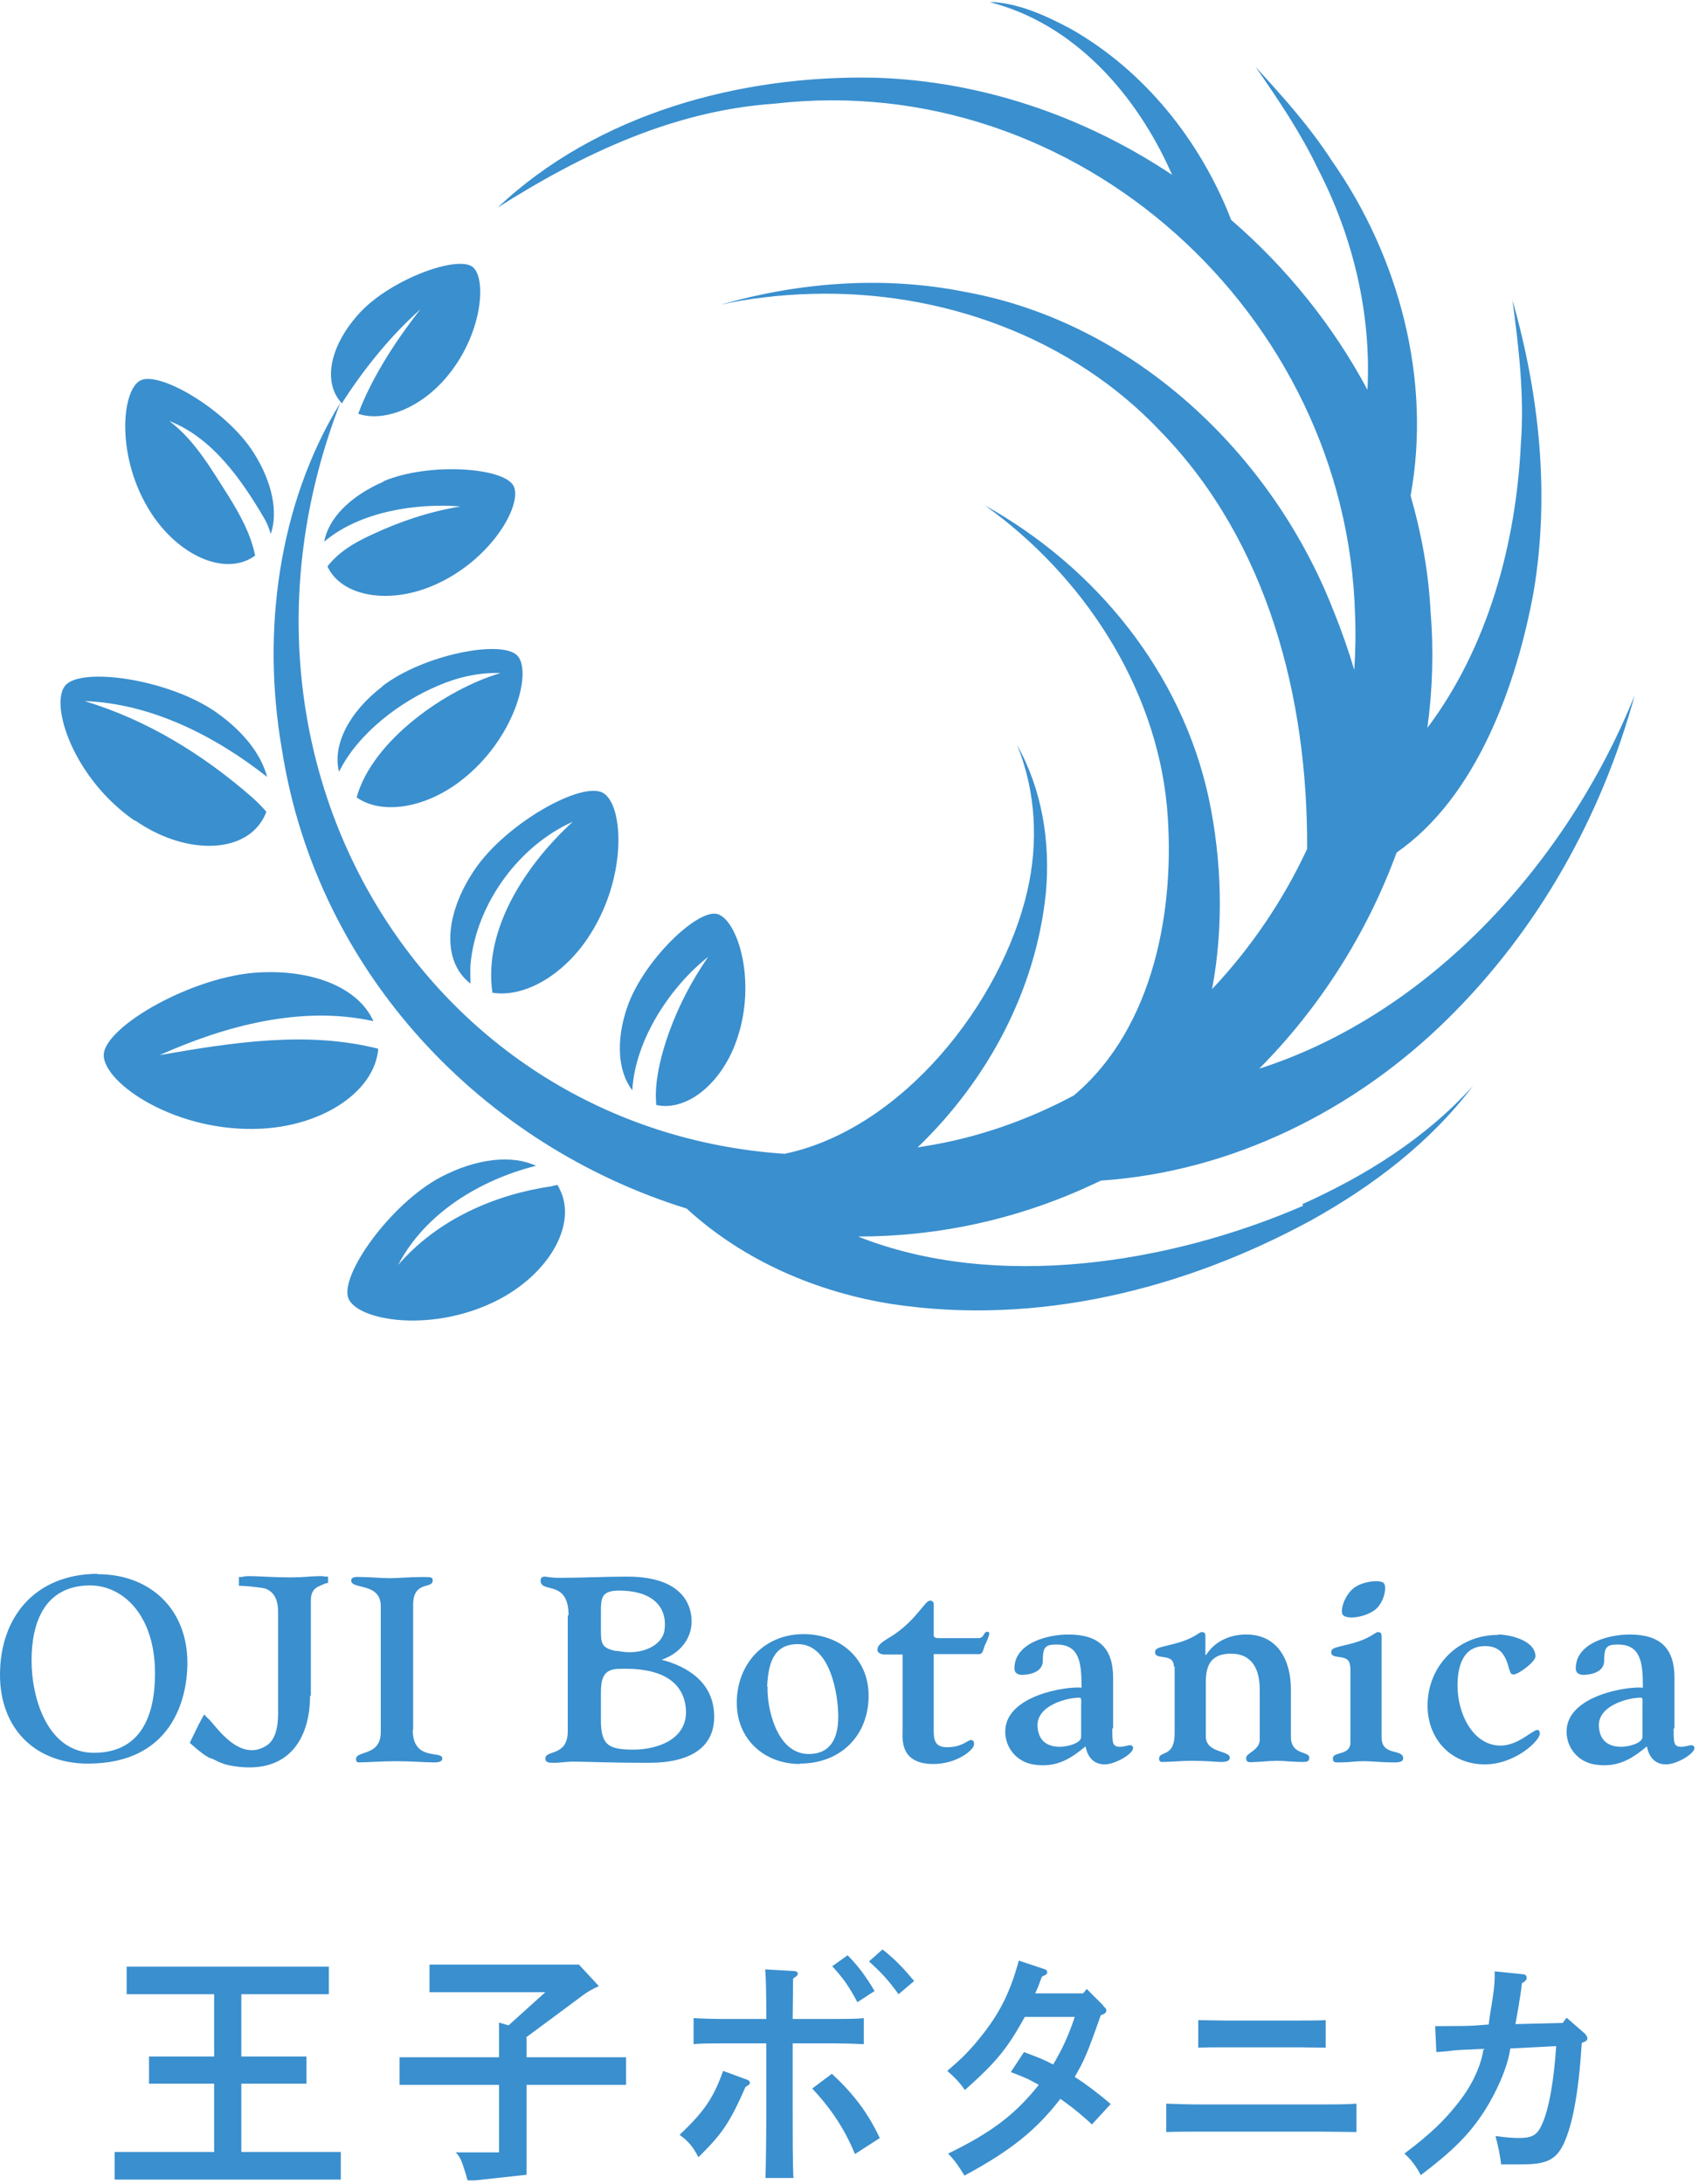 <svg xmlns="http://www.w3.org/2000/svg" width="282" height="361" viewBox="0 0 282 361" fill="none">
<g clip-path="url(#clip0_3325_1766)">
<path d="M69.847 50.686C69.847 50.686 68.857 51.875 67.47 53.79C68.262 52.733 69.055 51.743 69.847 50.686Z" fill="#3A8FCE"/>
<path d="M69.847 50.686C69.055 51.677 68.262 52.733 67.47 53.79C65.026 57.092 61.328 62.706 59.215 68.385C63.111 69.706 68.659 67.791 72.885 63.366C79.622 56.3 80.612 46.261 78.169 44.148C75.659 42.1 64.696 46.129 59.545 51.611C54.592 56.96 53.205 63.102 56.507 66.668C60.205 60.856 64.828 55.177 69.913 50.752L69.847 50.686Z" fill="#3A8FCE"/>
<path d="M81.471 164.082C86.49 164.874 92.764 161.44 96.991 155.298C103.793 145.391 103.133 133.041 99.699 131.06C96.264 129.013 83.716 136.013 78.499 143.674C73.414 151.137 73.017 158.93 77.772 162.563C77.772 161.572 77.707 160.515 77.772 159.393C78.697 149.288 85.896 139.712 94.68 135.815C87.085 142.75 79.82 153.515 81.405 164.148L81.471 164.082Z" fill="#3A8FCE"/>
<path d="M62.517 173.328C50.761 170.356 38.477 172.271 26.391 174.384C37.156 169.563 49.77 166.129 61.724 168.771C59.346 163.421 52.082 160.251 42.902 160.713C31.939 161.242 17.211 169.695 17.145 174.384C17.145 179.073 29.231 187.329 43.364 186.536C53.667 185.942 61.922 180.262 62.517 173.394V173.328Z" fill="#3A8FCE"/>
<path d="M63.243 113.427C57.629 117.719 54.922 123.201 56.044 127.56C59.148 121.22 66.149 115.936 72.489 113.295C75.725 111.908 79.225 111.115 82.726 111.247C73.876 113.823 61.592 122.276 58.95 131.787C63.045 134.692 70.177 133.636 76.121 129.079C84.971 122.342 88.009 111.181 85.565 108.407C83.122 105.634 70.045 108.143 63.177 113.427H63.243Z" fill="#3A8FCE"/>
<path d="M22.362 135.617C30.155 141.033 39.468 141.231 43.1 135.947C43.496 135.353 43.826 134.759 44.025 134.164C43.232 133.24 42.373 132.381 41.383 131.523C33.458 124.654 24.278 118.974 13.975 115.87C25.004 116.267 35.505 121.616 44.09 128.353C44.09 128.353 44.09 128.353 44.157 128.419C43.166 124.654 40.194 120.824 35.637 117.654C27.844 112.238 13.248 110.125 10.739 113.361C8.229 116.531 12.126 128.617 22.23 135.617H22.362Z" fill="#3A8FCE"/>
<path d="M108.548 182.64C113.502 183.696 119.247 179.139 121.757 171.941C125.191 162.166 121.889 151.996 118.587 151.071C115.285 150.147 106.369 158.798 103.727 166.327C101.746 171.941 102.142 177.158 104.52 180.196C104.982 171.743 110.926 162.959 117.068 158.138C113.502 163.289 110.86 168.903 109.341 174.648C108.681 177.29 108.218 179.998 108.482 182.64H108.548Z" fill="#3A8FCE"/>
<path d="M92.236 195.848C91.84 195.848 91.509 195.98 91.245 196.047C81.735 197.433 72.357 201.528 65.819 209.057C70.243 200.537 79.357 194.99 88.603 192.678C84.641 190.829 78.829 191.423 72.885 194.528C64.498 198.952 55.978 210.972 57.629 214.671C59.28 218.369 71.829 220.416 82.659 214.671C91.047 210.18 95.472 202.056 92.434 196.377C92.368 196.179 92.236 196.047 92.17 195.914L92.236 195.848Z" fill="#3A8FCE"/>
<path d="M63.375 79.613C57.894 81.99 54.261 85.689 53.601 89.519C59.479 84.5 68.989 83.113 76.121 83.707C70.904 84.566 66.017 86.217 61.394 88.396C58.488 89.717 55.912 91.302 54.129 93.614C56.375 98.501 64.036 99.954 71.432 96.85C81.075 92.821 86.424 83.443 84.905 80.339C83.386 77.235 70.838 76.376 63.375 79.547V79.613Z" fill="#3A8FCE"/>
<path d="M41.779 92.095C41.779 92.095 42.043 91.897 42.175 91.831C41.449 88.264 39.732 85.16 37.816 82.056C34.977 77.632 32.269 72.81 27.976 69.574C35.109 72.348 39.93 79.283 43.694 85.689C44.157 86.481 44.487 87.34 44.751 88.264C46.006 84.632 45.015 79.679 41.911 74.792C37.42 67.725 26.259 61.187 23.155 62.904C20.051 64.621 19.126 75.782 25.004 84.83C29.561 91.831 37.024 95.133 41.779 92.095Z" fill="#3A8FCE"/>
<path d="M215.406 199.283C193.347 208.859 164.619 213.416 141.834 204.368C154.976 204.368 168.251 201.594 180.997 195.584C181.328 195.452 181.658 195.254 181.988 195.122C203.716 193.669 224.057 183.432 239.247 168.44C254.437 153.515 264.806 134.693 270.221 114.88C259.06 142.618 236.341 167.582 208.141 176.63C218.18 166.525 225.973 154.241 230.86 140.901C244.201 131.655 250.739 112.964 253.513 97.775C256.22 81.66 254.437 65.149 250.012 49.629C251.069 57.554 251.994 65.48 251.399 73.339C250.607 89.915 245.918 107.021 235.945 120.295C236.804 113.955 237.002 107.549 236.473 101.143C236.143 94.538 234.954 88.132 233.171 81.924C236.672 62.706 231.256 42.431 220.161 26.58C216.529 20.967 212.038 15.947 207.547 11.06C211.311 16.476 215.01 21.957 217.849 27.901C223.661 39.128 226.699 51.875 226.039 64.423C220.359 53.79 212.632 44.214 203.518 36.355C198.433 23.278 189.187 11.655 176.903 4.72C172.676 2.475 168.185 0.427 163.364 0.295C177.497 3.795 187.932 15.617 193.744 28.892C179.28 19.25 162.307 13.372 144.608 12.843C122.351 12.381 98.708 18.787 82.263 34.307C96.198 25.457 111.388 18.259 128.031 17.136C178.158 11.324 222.671 52.007 223.991 101.671C224.123 104.709 224.057 107.681 223.859 110.719C222.869 107.417 221.746 104.181 220.425 100.945C210.254 74.858 187.271 53.262 159.533 48.242C145.995 45.535 132.06 46.657 119.115 50.356C121.493 49.827 123.804 49.431 126.182 49.167C128.824 48.837 131.531 48.639 134.239 48.572C155.637 47.978 177.167 55.705 191.894 71.357C209.594 89.585 216.198 115.408 216.066 140.306C212.104 148.826 206.754 156.685 200.348 163.487C202.329 153.052 201.933 142.023 199.82 131.985C195.329 111.115 181.129 93.746 162.77 83.509C178.95 95.067 190.97 113.295 192.885 133.174C194.404 150.014 190.772 169.893 177.497 181.055C169.836 185.149 161.581 188.055 152.863 189.442C152.467 189.508 152.071 189.574 151.674 189.64C163.298 178.479 171.223 163.619 172.874 147.637C173.667 139.117 172.214 130.4 168.119 123.135C171.289 130.862 171.619 139.382 169.836 147.175C165.543 165.865 149.033 186.668 129.682 190.697C70.442 186.668 33.259 126.041 56.242 66.602C45.94 83.377 43.232 104.577 46.6 123.861C52.412 161.044 80.018 189.376 113.502 199.745C123.078 208.529 135.296 213.614 147.448 215.529C171.487 219.161 195.725 213.085 216.661 201.726C226.897 196.046 236.473 188.782 243.474 179.47C235.681 188.121 225.708 194.329 215.274 199.018L215.406 199.283Z" fill="#3A8FCE"/>
<path d="M16.048 260.176C24.502 260.11 30.974 265.657 30.974 274.837C30.974 280.913 28.332 291.48 14.529 291.48C5.812 291.48 0 285.668 0 276.818C0 267.308 5.746 260.176 16.114 260.11L16.048 260.176ZM15.718 289.697C23.181 289.565 25.625 283.753 25.625 276.554C25.625 266.978 20.341 261.959 14.728 262.025C7.397 262.157 5.217 268.101 5.217 274.441C5.217 280.781 7.925 289.829 15.718 289.697Z" fill="#3A8FCE"/>
<path d="M51.249 280.318C51.249 287.384 47.616 293.724 37.776 291.743C35.597 291.281 32.691 289.234 32.559 288.903C32.162 287.715 33.021 283.884 34.144 283.884C34.936 283.884 39.097 291.677 44.05 288.507C46.031 287.252 45.965 283.95 45.965 282.827V266.383C45.965 260.307 39.889 263.345 39.889 260.967C39.889 260.439 40.682 260.505 41.805 260.505C42.729 260.505 45.305 260.703 47.881 260.703C50.456 260.703 51.315 260.505 52.504 260.505C53.23 260.505 54.089 260.373 54.089 261.165C54.089 262.288 51.381 261.562 51.381 264.467V280.252L51.249 280.318Z" fill="#3A8FCE"/>
<path d="M93.981 266.98C93.981 260.97 89.358 263.414 89.358 261.234C89.358 260.574 89.886 260.574 90.084 260.574C90.415 260.574 90.679 260.772 92.66 260.772C96.359 260.772 100.057 260.574 103.689 260.574C114.322 260.574 114.322 266.98 114.322 268.037C114.322 270.745 112.473 273.254 109.369 274.311C113.86 275.5 117.624 278.075 118.021 282.896C118.483 288.642 114.322 291.35 107.256 291.35C100.783 291.35 96.887 291.152 94.707 291.152C93.651 291.152 92.528 291.35 91.603 291.35C90.613 291.35 90.15 291.284 90.15 290.624C90.15 289.171 93.849 290.359 93.849 286.133V266.98H93.981ZM99.33 269.49C99.33 271.603 99.463 272.396 101.774 272.858H102.104C106.133 273.716 109.501 271.867 109.831 269.49C110.426 265.329 107.52 262.885 102.368 262.885C99.396 262.885 99.33 264.074 99.33 266.518V269.424V269.49ZM99.33 284.217C99.33 288.312 100.453 289.171 104.68 289.171C108.907 289.171 114.322 287.255 113.265 281.576C112.539 277.877 109.237 275.5 102.038 275.83C99.595 275.962 99.33 277.679 99.33 279.925V284.217Z" fill="#3A8FCE"/>
<path d="M132.221 291.545C126.343 291.545 121.786 287.45 121.786 281.44C121.786 275.034 126.277 270.081 132.815 270.081C138.891 270.081 143.58 274.109 143.58 280.251C143.58 286.855 138.957 291.478 132.221 291.478V291.545ZM126.871 278.732C126.739 281.968 128.258 289.893 133.674 289.893C137.438 289.893 138.561 287.054 138.561 283.751C138.561 279.855 137.174 271.732 131.89 271.732C127.664 271.732 127.003 275.232 126.805 278.732H126.871Z" fill="#3A8FCE"/>
<path d="M149.191 273.45H146.285C145.36 273.45 145.03 272.987 145.03 272.723C145.03 271.667 146.285 271.138 147.804 270.148C151.634 267.506 152.889 264.534 153.748 264.534C154.144 264.534 154.342 264.864 154.342 265.062V270.28C154.342 270.742 154.87 270.742 155.399 270.742H161.673C162.796 270.742 162.465 269.685 163.258 269.685C163.456 269.685 163.522 269.817 163.522 270.016C163.522 270.346 163.06 271.402 162.862 271.799C162.531 272.459 162.531 273.384 161.871 273.384H154.342V286.064C154.342 287.781 154.672 288.772 156.588 288.772C159.031 288.772 159.956 287.583 160.484 287.583C160.814 287.583 161.012 287.715 161.012 288.309C161.012 289.168 158.239 291.545 154.276 291.545C148.728 291.545 149.191 287.385 149.191 286.064V273.384V273.45Z" fill="#3A8FCE"/>
<path d="M183.865 285.665C183.865 288.109 183.865 288.703 185.185 288.703C185.78 288.703 186.44 288.439 186.77 288.439C187.101 288.439 187.299 288.637 187.299 288.901C187.299 289.892 184.327 291.609 182.61 291.609C180.298 291.609 179.638 289.694 179.44 288.637C177.392 290.288 174.883 292.335 170.722 291.609C168.08 291.147 166.165 288.901 166.165 286.193C166.165 280.184 176.336 278.665 178.779 278.929C178.779 274.768 178.449 271.796 174.619 271.796C172.769 271.796 172.373 272.258 172.373 274.504C172.373 276.749 169.269 276.815 168.939 276.815C168.543 276.815 167.684 276.683 167.684 275.759C167.684 271.532 173.166 270.145 176.6 270.145C181.619 270.145 183.997 272.39 183.997 277.278V285.665H183.865ZM178.713 282.297C178.713 280.976 178.845 280.58 178.383 280.58C176.468 280.58 171.184 281.835 171.515 285.467C171.647 287.316 172.703 288.703 175.213 288.703C176.27 288.703 178.713 288.175 178.713 287.052V282.297Z" fill="#3A8FCE"/>
<path d="M276.654 285.665C276.654 288.109 276.654 288.703 277.974 288.703C278.569 288.703 279.229 288.439 279.559 288.439C279.89 288.439 280.088 288.637 280.088 288.901C280.088 289.892 277.116 291.609 275.399 291.609C273.087 291.609 272.427 289.694 272.229 288.637C270.181 290.288 267.672 292.335 263.511 291.609C260.869 291.147 258.954 288.901 258.954 286.193C258.954 280.184 269.125 278.665 271.568 278.929C271.568 274.768 271.238 271.796 267.408 271.796C265.558 271.796 265.162 272.258 265.162 274.504C265.162 276.749 262.058 276.815 261.728 276.815C261.332 276.815 260.473 276.683 260.473 275.759C260.473 271.532 265.955 270.145 269.389 270.145C274.408 270.145 276.786 272.39 276.786 277.278V285.665H276.654ZM271.502 282.297C271.502 280.976 271.634 280.58 271.172 280.58C269.257 280.58 263.973 281.835 264.304 285.467C264.436 287.316 265.492 288.703 268.002 288.703C269.059 288.703 271.502 288.175 271.502 287.052V282.297Z" fill="#3A8FCE"/>
<path d="M194.035 275.425C194.035 273.113 190.931 274.434 190.931 273.113C190.931 272.321 191.658 272.321 193.375 271.858C197.469 270.934 198.064 269.745 198.658 269.745C199.253 269.745 199.253 270.075 199.253 270.736V273.51H199.385C200.706 271.396 203.149 270.141 205.989 270.141C211.272 270.141 213.386 274.5 213.386 279.189V287.048C213.386 290.152 216.424 289.36 216.424 290.483C216.424 291.077 216.16 291.209 215.301 291.209C213.716 291.209 212.197 291.011 211.14 291.011C209.952 291.011 208.168 291.209 207.574 291.209C206.649 291.209 205.989 291.473 205.989 290.549C205.989 289.69 208.234 289.294 208.234 287.511V279.255C208.234 276.085 207.112 273.311 203.479 273.311C200.243 273.311 199.319 275.161 199.319 278V286.982C199.319 289.756 203.281 289.294 203.281 290.483C203.281 290.945 202.951 291.209 201.762 291.209C201.234 291.209 199.451 291.011 197.007 291.011C195.29 291.011 193.573 291.209 192.12 291.209C191.658 291.209 191.592 290.879 191.592 290.681C191.592 289.294 194.167 290.549 194.167 286.52V275.425H194.035Z" fill="#3A8FCE"/>
<path d="M223.161 275.426C223.161 273.114 220.057 274.435 220.057 273.114C220.057 272.322 220.784 272.322 222.501 271.859C226.595 270.935 227.19 269.746 227.784 269.746C228.379 269.746 228.379 270.076 228.379 270.737V287.181C228.379 290.285 231.945 288.965 231.945 290.616C231.945 291.408 230.558 291.276 229.964 291.276C228.379 291.276 226.86 291.078 225.341 291.078C224.152 291.078 222.963 291.276 221.708 291.276C220.85 291.276 220.321 291.408 220.321 290.616C220.321 289.427 223.227 290.219 223.227 287.974V275.492L223.161 275.426ZM221.972 266.906C221.444 266.246 222.237 263.67 223.756 262.481C225.275 261.292 228.246 261.028 228.775 261.689C229.303 262.415 228.709 265.123 227.124 266.18C225.275 267.435 222.567 267.633 221.972 266.906Z" fill="#3A8FCE"/>
<path d="M247.664 270.145C249.315 270.145 253.806 271.004 253.806 273.777C253.806 274.636 251.032 276.749 250.174 276.749C249.711 276.749 249.645 276.353 249.513 276.023C248.919 273.711 248.126 272.06 245.485 272.06C241.72 272.06 240.928 275.561 240.928 278.599C240.928 283.288 243.503 288.505 248.06 288.505C250.9 288.505 253.344 285.929 254.07 285.929C254.268 285.929 254.532 285.929 254.532 286.524C254.532 287.712 250.438 291.609 245.418 291.609C239.871 291.609 235.974 287.448 235.974 281.901C235.974 275.362 240.994 270.211 247.598 270.211L247.664 270.145Z" fill="#3A8FCE"/>
<path d="M123.565 343.724C123.565 343.724 123.961 343.988 123.961 344.187C123.961 344.451 123.829 344.583 123.234 344.913C120.593 350.923 119.338 352.706 115.441 356.537C114.583 354.819 113.724 353.829 112.337 352.838C116.432 348.942 117.885 346.828 119.536 342.271L123.499 343.724H123.565ZM131.028 348.545C131.028 352.244 131.028 358.122 131.16 359.971H126.537C126.603 358.122 126.669 352.376 126.669 348.545V337.714H119.668C118.281 337.714 115.904 337.714 114.649 337.846V333.554C115.904 333.62 118.017 333.686 119.668 333.686H126.669C126.669 329.393 126.603 326.355 126.471 325.496L131.226 325.761C131.622 325.761 131.886 325.959 131.886 326.223C131.886 326.421 131.688 326.619 131.094 327.015C131.094 327.478 131.094 328.336 131.028 333.686H137.764C139.349 333.686 141.528 333.686 142.783 333.554V337.846C141.462 337.78 139.151 337.714 137.764 337.714H131.028V348.545ZM137.5 342.734C141 345.97 143.444 349.14 145.425 353.366L141.33 356.008C139.613 351.914 137.566 348.743 134.264 345.177L137.434 342.8L137.5 342.734ZM140.141 323.185C141.925 325.034 142.981 326.421 144.566 329.063L141.726 330.912C140.274 328.204 139.481 327.081 137.566 324.968L140.075 323.185H140.141ZM145.887 322.194C147.868 323.779 149.123 325.034 151.105 327.412L148.529 329.591C146.68 327.081 145.755 326.091 143.642 324.175L145.953 322.128L145.887 322.194Z" fill="#3A8FCE"/>
<path d="M182.344 331.5C182.872 332.028 182.872 332.028 182.872 332.292C182.872 332.623 182.674 332.821 181.948 333.085C179.636 339.689 179.174 340.614 177.655 343.256C179.306 344.312 181.287 345.765 183.599 347.747L180.495 351.115C178.382 349.133 176.598 347.813 175.278 346.888C171.249 352.105 167.022 355.474 159.427 359.568C158.371 357.851 157.71 356.927 156.719 355.936C163.918 352.436 167.815 349.464 171.711 344.576C169.994 343.652 170.192 343.652 167.088 342.463L169.268 339.161C172.438 340.35 172.372 340.35 174.089 341.208C175.608 338.633 176.598 336.519 177.655 333.349H169.4C166.56 338.434 164.975 340.548 159.493 345.435C158.789 344.378 157.82 343.322 156.587 342.265C159.097 340.086 159.427 339.755 161.012 337.972C164.909 333.415 166.824 329.849 168.409 324.037L172.57 325.424C172.966 325.556 173.098 325.688 173.098 325.952C173.098 326.283 172.966 326.349 172.24 326.679C171.843 327.603 171.645 328.396 171.381 328.858C171.249 329.188 171.183 329.255 171.117 329.453H179.042L179.636 328.726L182.41 331.5H182.344Z" fill="#3A8FCE"/>
<path d="M224.219 352.371C222.7 352.371 219.992 352.305 218.407 352.305H198.594C196.811 352.305 194.499 352.305 192.782 352.371V347.682C194.367 347.748 196.745 347.814 198.594 347.814H218.407C220.058 347.814 222.766 347.814 224.219 347.682V352.371ZM219.133 338.436C217.945 338.436 216.227 338.37 214.973 338.37H202.226C201.038 338.37 199.254 338.37 198.066 338.436V333.879C199.254 333.879 201.038 333.945 202.226 333.945H214.973C216.227 333.945 217.945 333.945 219.133 333.879V338.436Z" fill="#3A8FCE"/>
<path d="M258.363 334.271L258.957 333.478L261.995 336.12C261.995 336.12 262.391 336.582 262.391 336.846C262.391 337.243 262.193 337.375 261.467 337.639C260.938 345.96 259.948 351.112 258.495 354.282C257.24 356.923 255.655 357.716 251.692 357.716C251.362 357.716 251.296 357.716 250.305 357.716C249.447 357.716 249.117 357.716 248.126 357.716C247.994 356.329 247.598 354.48 247.201 353.027C249.051 353.291 250.173 353.357 251.032 353.357C253.409 353.357 254.202 352.829 255.06 350.715C256.117 348.14 256.844 343.847 257.24 338.167L249.645 338.563C249.249 341.667 247.267 345.96 245.352 348.932C242.843 352.829 240.069 355.536 234.851 359.499C234.125 358.046 233.068 356.725 232.144 355.933C236.37 352.763 239.078 350.253 241.786 346.555C243.833 343.715 244.956 340.743 245.22 338.629C238.484 338.894 241.324 338.894 237.427 339.158L237.229 334.865H238.484C244.229 334.865 243.965 334.733 246.079 334.601C246.343 332.223 247.069 329.053 247.069 326.742V325.817L251.626 326.279C252.155 326.279 252.353 326.544 252.353 326.874C252.353 327.204 252.155 327.468 251.56 327.798C251.428 329.516 250.57 334.139 250.503 334.535L258.363 334.337V334.271Z" fill="#3A8FCE"/>
<path d="M86.979 336.715C89.686 334.734 95.432 330.441 96.423 329.714C97.677 328.79 98.998 328.261 98.998 328.261L95.696 324.695H70.996V329.252H90.149L84.073 334.734C83.28 334.535 82.488 334.271 82.488 334.271V340.017H66.043V344.574H82.488V355.735H75.289C75.289 355.735 75.949 356.132 76.478 357.717C76.808 358.641 77.336 360.49 77.336 360.49L87.045 359.434V344.574H103.489V340.017H87.045V336.847L86.979 336.715Z" fill="#3A8FCE"/>
<path d="M39.891 344.381H50.656V339.89H39.891V329.587H54.354V325.03H20.936V329.587H35.4V339.89H24.635V344.381H35.4V355.674H18.955V360.231H56.335V355.674H39.891V344.381Z" fill="#3A8FCE"/>
<path d="M68.224 285.865C68.224 291.214 73.112 289.233 73.112 290.62C73.112 291.082 72.715 291.281 71.725 291.281C70.14 291.281 68.489 291.082 65.12 291.082C63.271 291.082 60.431 291.281 59.309 291.281C58.912 291.281 58.846 290.95 58.846 290.752C58.846 289.233 62.941 290.356 62.941 286.261V265.458C62.941 261.495 58.054 262.75 58.054 261.231C58.054 260.505 59.11 260.637 59.507 260.637C61.224 260.637 62.875 260.835 64.394 260.835C65.913 260.835 67.498 260.637 70.007 260.637C71.328 260.637 71.526 260.703 71.526 261.231C71.526 262.684 68.29 261.165 68.29 265.26V285.931L68.224 285.865Z" fill="#3A8FCE"/>
<path d="M42.335 260.637H39.495V262.09C39.495 262.09 40.75 262.09 42.665 262.354C44.58 262.618 44.911 262.684 44.911 262.684" fill="#3A8FCE"/>
<path d="M35.269 285.073C35.269 285.073 34.674 284.412 34.41 284.082C34.146 283.752 33.75 283.356 33.75 283.356C33.75 283.356 33.089 284.478 32.429 285.865C31.9 286.922 31.372 288.045 31.372 288.045C31.372 288.045 33.353 289.894 34.542 290.488C35.731 291.083 36.59 290.092 36.59 290.092" fill="#3A8FCE"/>
<path d="M52.308 260.571H54.223V261.627C54.223 261.627 53.497 261.627 52.308 262.354C51.119 263.08 51.119 262.948 51.119 262.948" fill="#3A8FCE"/>
</g>
<defs>
<clipPath id="clip0_3325_1766">
<rect width="282" height="360" fill="white" transform="translate(0 0.362)"/>
</clipPath>
</defs>
</svg>